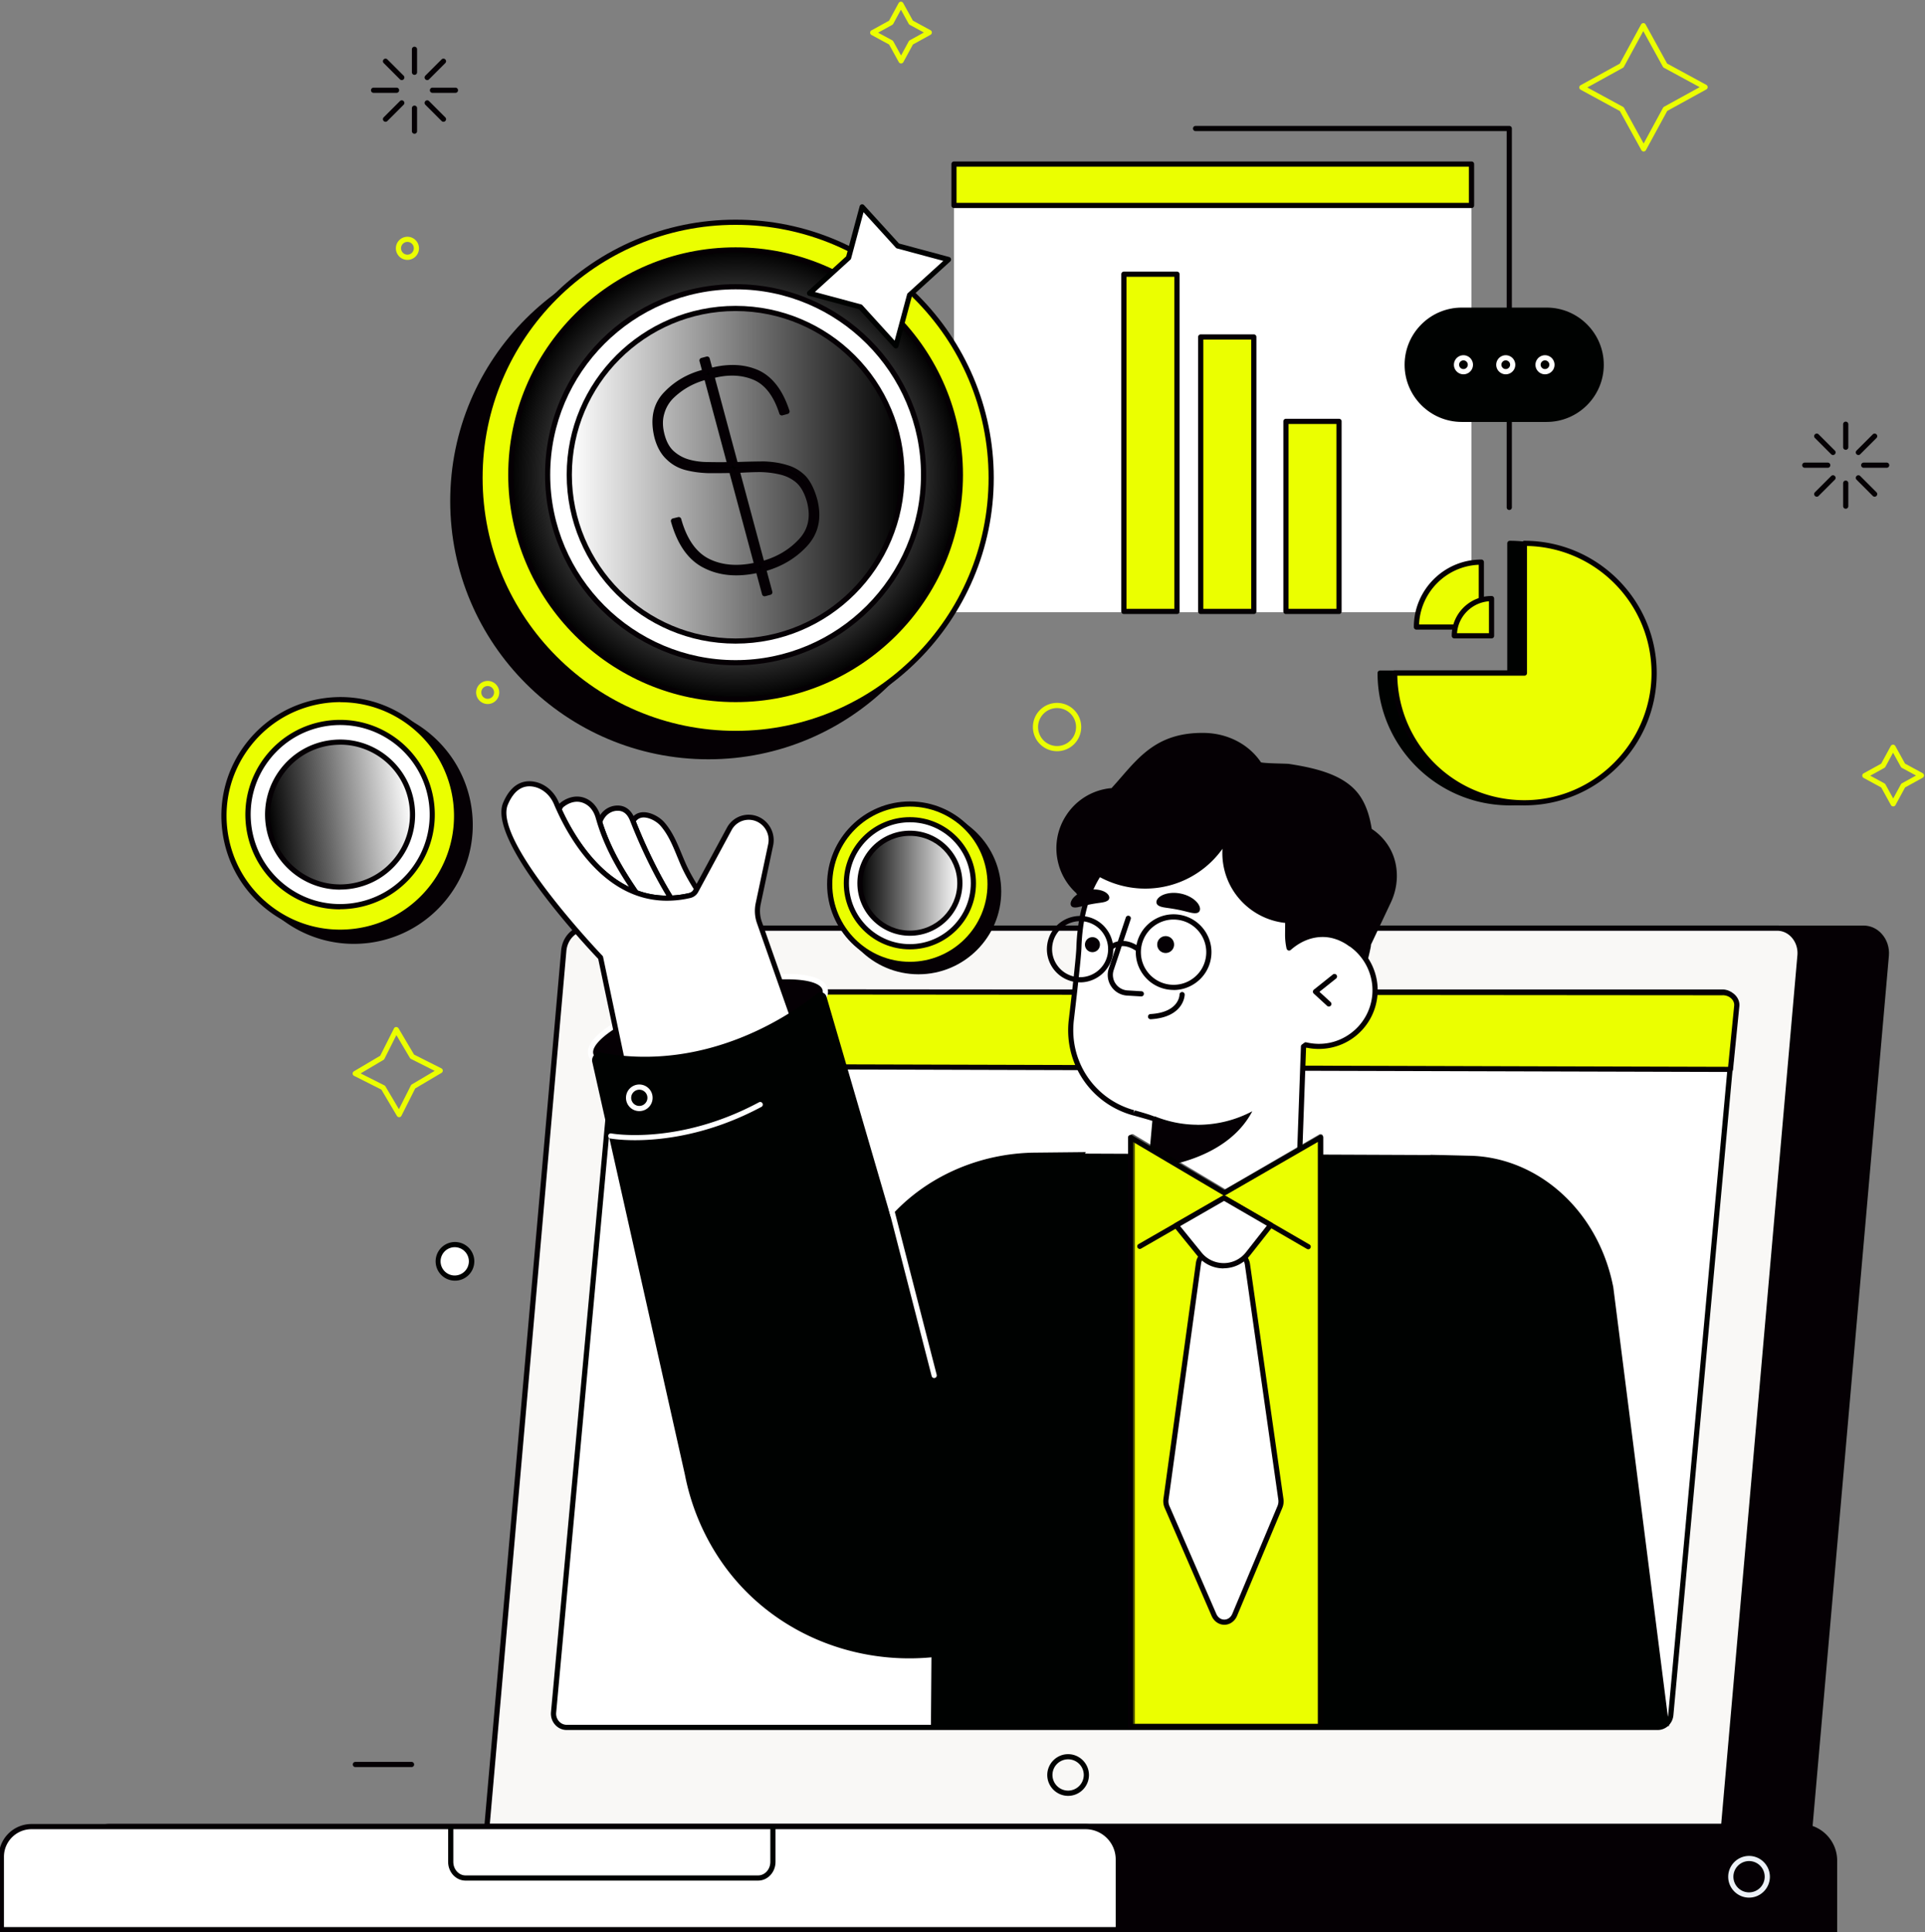 <svg xmlns="http://www.w3.org/2000/svg" width="554" height="556" fill="none"><rect width="100%" height="100%" fill="#808080" stroke="none"/><g clip-path="url(#a)"><path fill="#050004" d="m542.868 274.953-.03.313-23.11 263.599-361.248 6.475 28.601-271.76c.328-3.685 3.163-6.505 6.579-6.505h342.628c3.894 0 6.938 3.656 6.58 7.863v.015Z"/><path fill="#050004" d="M157.645 546.116h.85l361.919-6.505.06-.671 23.14-263.913c.194-2.342-.567-4.655-2.104-6.326-1.387-1.521-3.237-2.342-5.222-2.342H193.66c-3.819 0-6.967 3.088-7.325 7.176l-28.69 272.581Zm361.396-7.982-359.725 6.445 28.526-270.909c.298-3.327 2.805-5.834 5.833-5.834h342.613c1.552 0 3.014.657 4.118 1.865 1.253 1.373 1.88 3.253 1.716 5.177l-.03.313-23.066 262.943h.015Z"/><path fill="#F9F8F6" d="m518.027 274.953-.03.313-21.947 250.35H140.144l22.111-252.036c.328-3.685 3.163-6.505 6.58-6.505h342.612c3.894 0 6.938 3.656 6.58 7.863v.015Z"/><path fill="#050004" d="M140.144 526.377h355.892a.748.748 0 0 0 .746-.686l21.991-250.664v-.015c.194-2.342-.567-4.655-2.104-6.326-1.387-1.521-3.237-2.342-5.222-2.342H168.82c-3.82 0-6.968 3.088-7.326 7.176l-22.111 252.037a.72.72 0 0 0 .194.567c.15.149.344.238.552.238l.015.015Zm355.22-1.492H140.965l22.036-251.215c.298-3.313 2.805-5.819 5.834-5.819h342.612c1.552 0 3.014.656 4.118 1.865 1.254 1.372 1.88 3.252 1.716 5.177l-.03.313L495.349 524.9l.015-.015Z"/><path fill="#fff" d="M477.058 497.12H163.105c-2.253 0-3.998-2.014-3.789-4.342l18.679-203.696c.179-2.029 1.835-3.581 3.79-3.581h313.952c2.253 0 3.998 2.014 3.789 4.342l-18.679 203.696c-.179 2.029-1.835 3.581-3.789 3.581Z"/><path fill="#000201" d="M163.105 497.866h313.953c2.357 0 4.311-1.835 4.535-4.267l18.68-203.697a4.843 4.843 0 0 0-1.224-3.67 4.424 4.424 0 0 0-3.312-1.477H181.785c-2.358 0-4.312 1.835-4.536 4.267L158.57 492.719c-.12 1.343.313 2.685 1.223 3.67a4.424 4.424 0 0 0 3.312 1.477Zm332.632-211.619a3.01 3.01 0 0 1 2.208.985 3.31 3.31 0 0 1 .836 2.536l-18.68 203.697c-.149 1.656-1.462 2.909-3.043 2.909H163.105c-.85 0-1.626-.358-2.208-.985a3.305 3.305 0 0 1-.835-2.536l18.679-203.697c.149-1.656 1.462-2.909 3.044-2.909h313.952Z"/><path fill="#EBFF00" d="m176.339 306.866 321.665.895 1.821-18.232c.208-2.089-1.686-3.879-4.088-3.864l-311.73-.254c-5.505-.224-6.191 2.074-6.251 5.147l-1.417 16.308Z"/><path fill="#050004" d="M498.004 308.507a.745.745 0 0 0 .746-.672l1.821-18.231c.119-1.119-.269-2.223-1.06-3.104-.925-1.014-2.282-1.581-3.73-1.581h-.044l-311.73-.254c-2.626-.104-4.401.343-5.535 1.388-1.223 1.149-1.432 2.835-1.462 4.491l-1.417 16.247a.715.715 0 0 0 .194.567.755.755 0 0 0 .552.239l321.665.895v.015Zm-2.238-22.096c1.045 0 2 .403 2.641 1.104.507.552.746 1.253.672 1.939l-1.746 17.561-320.174-.88 1.343-15.487c.03-1.581.224-2.745 1-3.491.805-.761 2.267-1.074 4.475-.985l311.76.254h.029v-.015Z"/><path fill="#000201" d="M307.393 516.814c3.312 0 5.998-2.701 5.998-5.998s-2.701-5.997-5.998-5.997-5.998 2.7-5.998 5.997c0 3.297 2.701 5.998 5.998 5.998Zm0-10.518a4.511 4.511 0 0 1 4.506 4.505 4.52 4.52 0 0 1-4.506 4.506 4.52 4.52 0 0 1-4.506-4.506 4.52 4.52 0 0 1 4.506-4.505Z"/><path fill="#EBFF00" d="M518.146 525.631H31.604c-4.983 0-9.041 4.043-9.041 9.041v20.619h505.415v-19.828a9.83 9.83 0 0 0-9.832-9.832Z"/><path fill="#050004" d="M518.146 525.631H31.604c-4.983 0-9.041 4.043-9.041 9.041v20.619h505.415v-19.828a9.83 9.83 0 0 0-9.832-9.832Z"/><path fill="#050004" d="M21.817 556.037h506.907v-20.574c0-5.833-4.744-10.578-10.578-10.578H31.604c-5.4 0-9.787 4.387-9.787 9.788v21.364Zm505.415-1.492H23.309v-19.872a8.297 8.297 0 0 1 8.295-8.296h486.542c5.013 0 9.086 4.073 9.086 9.086v19.082Z"/><path fill="#fff" d="M312.391 525.661H9.076c-4.789 0-8.683 3.894-8.683 8.683v20.977h321.442v-20.216c0-5.207-4.237-9.444-9.444-9.444Z"/><path fill="#050004" d="M.393 556.067h321.442a.738.738 0 0 0 .746-.746v-20.216c0-5.625-4.565-10.19-10.19-10.19H9.076a9.43 9.43 0 0 0-9.429 9.429v20.977c0 .418.328.746.746.746Zm320.696-1.492H1.139v-20.231c0-4.371 3.566-7.937 7.937-7.937h303.315c4.804 0 8.698 3.909 8.698 8.698v19.47Z"/><path fill="#000201" d="M133.982 541.207h84.192c2.76 0 5.013-2.417 5.013-5.386v-10.19h-1.492v10.19c0 2.149-1.582 3.894-3.521 3.894h-84.192c-1.939 0-3.521-1.745-3.521-3.894v-10.19h-1.492v10.19c0 2.969 2.253 5.386 5.013 5.386Z"/><path fill="#ECF1F7" d="M503.361 546.101c3.312 0 5.997-2.701 5.997-5.998s-2.7-5.998-5.997-5.998c-3.297 0-5.998 2.701-5.998 5.998s2.701 5.998 5.998 5.998Zm0-10.519a4.512 4.512 0 0 1 4.505 4.506 4.52 4.52 0 0 1-4.505 4.506 4.52 4.52 0 0 1-4.506-4.506 4.522 4.522 0 0 1 4.506-4.506Z"/><path fill="#050004" d="M206.267 303.076c-18.605 5.207-34.822 5.386-36.21.418-1.387-4.968 12.562-13.219 31.182-18.426 18.605-5.207 34.822-5.386 36.21-.418 1.387 4.969-12.562 13.219-31.182 18.426Z"/><path fill="#fff" d="M181.128 307.85h.582c6.907-.074 15.695-1.521 24.751-4.043 9.056-2.536 17.322-5.863 23.275-9.369 4.386-2.596 9.414-6.431 8.429-9.967-1.76-6.325-20.455-4.774-37.135-.104s-33.464 13.025-31.704 19.351c.955 3.401 6.804 4.162 11.802 4.162v-.03Zm24.93-5.49c-8.937 2.492-17.59 3.924-24.378 3.998-6.296.09-10.369-1.074-10.921-3.058-1.09-3.924 11.234-12.07 30.659-17.501 19.44-5.43 34.196-4.849 35.3-.925.552 1.985-2.342 5.088-7.743 8.281-5.834 3.446-13.98 6.728-22.917 9.22v-.015Zm-7.519-44.654c.731-.164 1.343-.672 1.701-1.313l.298-.552c-1.477-2.343-2.864-4.745-3.969-7.281-1.715-3.924-3.043-8.116-5.908-11.399-1.82-2.103-6.49-4.296-8.489-.91 0 0 0 .03-.015.045 3.79 9.623 7.982 17.471 10.921 22.171a29.109 29.109 0 0 0 5.461-.746v-.015Z"/><path fill="#050004" d="M193.079 259.198h.03a28.607 28.607 0 0 0 5.609-.776 3.399 3.399 0 0 0 2.179-1.686l.298-.552a.709.709 0 0 0-.03-.746c-1.775-2.805-2.984-5.028-3.924-7.176-.358-.806-.686-1.627-1.029-2.432-1.313-3.178-2.656-6.46-4.998-9.161-1.358-1.566-4.088-3.118-6.43-2.909-1.403.134-2.522.85-3.253 2.103-.104.194-.149.493-.075.702 4.491 11.443 9.176 19.41 10.981 22.289a.72.72 0 0 0 .627.344h.015Zm6.594-3.327-.089.164a1.927 1.927 0 0 1-1.209.955 28.6 28.6 0 0 1-4.893.716c-1.91-3.089-6.267-10.638-10.489-21.32.478-.672 1.119-1.03 1.94-1.119 1.79-.15 4.043 1.089 5.177 2.402 2.193 2.521 3.491 5.684 4.744 8.743.343.82.687 1.656 1.03 2.461.925 2.134 2.103 4.297 3.789 6.998Z"/><path fill="#fff" d="M193.078 258.452c-2.939-4.7-7.146-12.548-10.921-22.171-.045-.104-.09-.224-.134-.328-1.045-2.671-2.745-3.432-4.416-3.372-2.447.075-4.327 1.805-5.028 3.999 2.566 8.31 6.922 15.098 10.473 20.305a25.125 25.125 0 0 0 10.026 1.567Z"/><path fill="#050004" d="M191.945 259.227c.388 0 .776 0 1.164-.029a.709.709 0 0 0 .626-.403.738.738 0 0 0-.03-.746c-1.79-2.85-6.415-10.712-10.861-22.051l-.134-.329c-1.283-3.282-3.536-3.908-5.133-3.849-2.626.075-4.863 1.85-5.714 4.521a.757.757 0 0 0 0 .447c2.507 8.087 6.565 14.637 10.578 20.5.09.134.209.224.358.283a26.103 26.103 0 0 0 9.161 1.642l-.015.014Zm-14.174-25.9c1.641 0 2.805.955 3.566 2.909l.134.329c4.014 10.205 8.161 17.635 10.295 21.17a24.313 24.313 0 0 1-8.221-1.462c-3.864-5.669-7.758-11.965-10.175-19.679.701-1.939 2.357-3.207 4.267-3.267h.134Z"/><path fill="#fff" d="M183.052 256.885c-3.565-5.207-7.907-11.995-10.473-20.305-.134-.448-.284-.895-.403-1.343-.477-1.731-1.462-3.327-2.969-4.297-4.073-2.611-7.758.97-7.758.97a4.268 4.268 0 0 0-.522 1.119c3.118 6.863 10.264 19.425 22.14 23.871l-.015-.015Z"/><path fill="#050004" d="M183.053 257.631a.736.736 0 0 0 .582-.283.764.764 0 0 0 .03-.881c-3.954-5.773-7.938-12.204-10.384-20.096l-.075-.254c-.104-.358-.224-.716-.328-1.089-.582-2.059-1.746-3.73-3.283-4.729-3.625-2.328-7.265-.314-8.683 1.059a4.984 4.984 0 0 0-.716 1.402.708.708 0 0 0 .03.552c3.238 7.117 10.473 19.739 22.558 24.26.09.029.179.044.254.044l.015.015Zm-16.993-26.9c.85 0 1.79.224 2.745.836 1.238.79 2.178 2.163 2.655 3.879.105.373.224.746.329 1.119l.074.253c2.208 7.132 5.625 13.07 9.146 18.396-10.056-4.908-16.307-15.74-19.291-22.215.104-.269.224-.477.343-.656.03 0 1.716-1.612 3.999-1.612Z"/><path fill="#fff" d="M218.546 265.494a10.147 10.147 0 0 1-.358-5.416l3.581-16.904a6.669 6.669 0 0 0-2.372-6.594c-3.074-2.432-7.594-1.537-9.489 1.894l-9.37 17.367-.298.552c-.358.656-.97 1.149-1.701 1.313a29.11 29.11 0 0 1-5.46.746c-3.656.149-6.998-.433-10.026-1.567-11.876-4.446-19.023-17.008-22.141-23.871-.298-.672-.582-1.298-.806-1.835-1.104-2.641-3.312-4.775-6.102-5.431-2.82-.657-6.206.06-8.534 5.535-4.64 10.936 27.363 44.281 27.363 44.281l8.534 40.552c7.624 12.174 48.876-17.352 48.876-17.352l-11.697-33.27Z"/><path fill="#050004" d="M187.827 319.801c14.129 0 41.626-19.545 42.849-20.425.268-.194.373-.537.268-.85l-11.696-33.271a9.25 9.25 0 0 1-.329-5.013l3.581-16.904a7.4 7.4 0 0 0-2.641-7.34 7.094 7.094 0 0 0-5.789-1.403 7.064 7.064 0 0 0-4.819 3.521l-9.667 17.919a1.93 1.93 0 0 1-1.209.955c-1.76.417-3.506.656-5.326.731-3.357.134-6.639-.373-9.728-1.522-11.577-4.327-18.575-16.561-21.723-23.469a61.106 61.106 0 0 1-.79-1.82c-1.254-2.999-3.73-5.192-6.625-5.863-2.834-.657-6.788-.149-9.384 5.968-4.67 10.98 24.707 42.147 27.362 44.937l8.49 40.343a.492.492 0 0 0 .104.239c1.015 1.626 2.611 2.655 4.73 3.073.731.149 1.521.209 2.357.209l-.015-.015Zm41.521-21.32c-3.924 2.745-31.928 21.947-43.595 19.634-1.671-.328-2.879-1.089-3.685-2.298l-8.504-40.417a.659.659 0 0 0-.194-.358c-.313-.328-31.615-33.106-27.213-43.475 1.76-4.148 4.341-5.864 7.683-5.103 2.432.567 4.521 2.432 5.595 4.983.224.552.507 1.179.821 1.865 3.237 7.117 10.473 19.739 22.558 24.259a25.943 25.943 0 0 0 10.324 1.612 28.607 28.607 0 0 0 5.61-.776 3.394 3.394 0 0 0 2.178-1.686l9.668-17.918a5.601 5.601 0 0 1 3.79-2.775 5.62 5.62 0 0 1 4.58 1.104 5.843 5.843 0 0 1 2.104 5.863l-3.581 16.904a10.725 10.725 0 0 0 .373 5.818l11.518 32.734-.03.03Z"/><path fill="#000201" d="M173.116 302.972c30.794 5.699 55.068-11.444 61.991-17.024a1.73 1.73 0 0 1 2.745.866l18.456 63.259c10.1-11.324 25.333-18.217 41.64-18.366l14.532-.15-.224.433 99.379.403v-.06l2.626.06h.865v.015l7.982.194c18.68.462 35.494 14.472 40.611 35.24.209.835.388 1.686.567 2.536l16.054 126.324-49.593.164-32.51.164-130.322-.417.149-19.664c-23.722 2.223-47.369-8.072-60.857-28.124a66.558 66.558 0 0 1-10.1-24.453l-26.647-118.73c-.358-1.596 1.03-3.029 2.641-2.73l.015.06Z"/><path fill="#fff" d="M268.855 396.577s.119 0 .179-.03a.742.742 0 0 0 .537-.91l-12.368-48.101a.743.743 0 0 0-.91-.537.742.742 0 0 0-.537.91l12.368 48.101c.09.343.388.567.716.567h.015Zm-86.146-68.451c7.818 0 21.276-1.477 36.434-9.593a.752.752 0 0 0 .298-1.015.738.738 0 0 0-1.014-.298c-23.26 12.458-42.357 8.996-42.551 8.951a.745.745 0 0 0-.268 1.463c.074 0 2.685.492 7.101.492Zm1.269-8.37h.045a3.784 3.784 0 0 0 2.7-1.149 3.786 3.786 0 0 0 1.089-2.715 3.786 3.786 0 0 0-1.149-2.701 3.836 3.836 0 0 0-5.416.06 3.786 3.786 0 0 0-1.089 2.715c0 1.015.418 1.985 1.149 2.701a3.809 3.809 0 0 0 2.671 1.089Zm0-6.162c.597 0 1.178.224 1.641.672.925.895.94 2.387.03 3.297a2.319 2.319 0 0 1-3.297.03 2.319 2.319 0 0 1-.03-3.297 2.348 2.348 0 0 1 1.671-.702h-.015Z"/><path fill="#050004" d="M398.954 243.801c2.969 4.654 3.014 10.607.656 15.605l-6.176 13.085.298.06s-6.445 33.807-22.484 24.93a20.766 20.766 0 0 1-6.684-5.863c-4.237 1.73-8.877 2.715-13.741 2.7-19.708-.015-35.702-15.755-36.209-35.329-2.015-.343-3.551-1.119-4.282-2.507a16.49 16.49 0 0 1-5.163-8.922c-1.909-8.996 3.85-17.858 12.846-19.753a15.056 15.056 0 0 1 2.268-.299c7.221-7.877 11.936-16.023 26.229-15.859 6.221.074 12.263 2.879 15.814 8.146.03.06.045.134.105.179.626.492 7.609.463 8.564.612 6.922 1.074 15.829 2.834 19.947 9.086 1.82 2.76 2.686 6.027 3.193 9.31a15.418 15.418 0 0 1 4.849 4.819h-.03Z"/><path fill="#050004" d="M376.44 299.719a9.142 9.142 0 0 0 3.984-.91c9.817-4.61 13.86-25.229 14.024-26.109l.134-.716h-.089l5.774-12.249c2.551-5.401 2.283-11.652-.701-16.322-1.239-1.955-2.895-3.641-4.79-4.864-.417-2.566-1.208-6.192-3.252-9.28-4.028-6.102-12.219-8.131-20.455-9.414-.358-.06-1.193-.075-2.626-.12-1.671-.044-4.699-.134-5.535-.343-3.521-5.237-9.653-8.4-16.426-8.474-12.652-.164-18.083 6.147-23.872 12.816a159.98 159.98 0 0 1-2.715 3.073c-.776.06-1.447.164-2.074.299a17.275 17.275 0 0 0-10.98 7.549 17.252 17.252 0 0 0-2.432 13.099 17.297 17.297 0 0 0 5.296 9.236c.746 1.312 2.134 2.193 4.148 2.655.835 19.918 16.948 35.449 36.941 35.464h.029c4.611 0 9.131-.85 13.458-2.551a21.418 21.418 0 0 0 6.564 5.61c1.895 1.059 3.76 1.581 5.565 1.581l.03-.03Zm16.397-26.587c-.806 3.701-4.879 20.5-13.04 24.319-2.581 1.209-5.252 1-8.191-.626-2.551-1.418-4.729-3.312-6.445-5.655l-.343-.477-.537.224a35.278 35.278 0 0 1-13.428 2.655h-.03c-19.38-.015-34.956-15.218-35.463-34.598v-.612l-.627-.104c-1.925-.329-3.178-1.045-3.745-2.119l-.164-.209c-2.521-2.253-4.222-5.207-4.938-8.519a15.84 15.84 0 0 1 2.223-11.98 15.77 15.77 0 0 1 10.041-6.893 16.019 16.019 0 0 1 2.163-.284h.298l.194-.238a143.688 143.688 0 0 0 2.939-3.327c5.789-6.669 10.757-12.428 22.723-12.294 6.281.075 11.965 2.999 15.203 7.818 0 0 .06.194.254.343.492.388 1.76.522 6.475.656 1.059.03 2.163.06 2.446.105 7.908 1.223 15.726 3.133 19.441 8.758 1.492 2.267 2.476 5.132 3.073 9.026l.06.343.298.179a14.845 14.845 0 0 1 4.61 4.58c2.701 4.253 2.939 9.952.597 14.89l-6.579 13.95.492.104v-.015Z"/><path fill="#fff" d="M316.299 251.469c6.222-9.488 7.162-9.936.642.329 6.594 3.536 14.636 4.311 22.17 1.417 6.311-2.417 11.13-6.968 14.055-12.518-.97 3.775-.836 7.863.671 11.772 2.79 7.296 9.489 11.921 16.799 12.443l-.044 4.073c0 1.343.149 2.626.417 3.819 3.119-2.745 6.908-4.207 10.847-3.849.552.045 1.089.149 1.626.269.194.044.403.104.597.164.298.089.597.179.88.283.284.105.567.209.836.328 1.014.448 1.984.985 2.879 1.671v-.059c4.685 3.207 7.564 8.743 7.012 14.8-.895 9.653-10.085 16.546-19.872 14.278-.269.209-.388.298-.672.507l-2.059 57.306-43.55-3.715c.925-10.876 2.894-32.703 2.894-32.733-.014-.09-2.67-.851-5.952-1.761-.075-.015-.15-.044-.224-.059-11.742-3.253-19.336-14.622-17.904-26.721 1.075-9.116 2.104-18.351 2.179-20.694.223-7.4 1.7-15.083 5.803-21.35h-.03Z"/><path fill="#050004" d="M373.083 359.248a.683.683 0 0 0 .492-.194.792.792 0 0 0 .254-.537l2.044-56.948.105-.074c4.714.999 9.623-.03 13.487-2.82a16.943 16.943 0 0 0 6.952-12.189c.552-6.058-2.238-11.996-7.31-15.472a.682.682 0 0 0-.239-.104 15.866 15.866 0 0 0-2.79-1.582c-.298-.119-.582-.239-.88-.343-.313-.104-.612-.209-.94-.298a6.923 6.923 0 0 0-.612-.164 16.377 16.377 0 0 0-1.745-.299c-3.596-.328-7.251.806-10.414 3.223a14.729 14.729 0 0 1-.164-2.432l.044-4.073a.748.748 0 0 0-.686-.746c-7.236-.522-13.577-5.222-16.158-11.966a18.552 18.552 0 0 1-.641-11.309.751.751 0 0 0-.448-.88.738.738 0 0 0-.925.343c-2.954 5.61-7.803 9.922-13.651 12.16-6.774 2.596-14.323 2.223-20.843-1.015 4.655-7.355 4.536-7.445 3.805-7.907-.732-.463-.866-.582-6.132 7.46-3.656 5.579-5.655 12.89-5.923 21.737-.06 1.925-.806 9.057-2.179 20.634-1.477 12.577 6.281 24.155 18.456 27.527l.238.059c3.313.91 4.745 1.328 5.357 1.537-.314 3.476-2 22.32-2.835 32.182a.74.74 0 0 0 .686.805l43.55 3.715h.06l-.015-.03Zm2.73-59.305a.705.705 0 0 0-.447.149l-.672.493a.72.72 0 0 0-.298.567l-2.029 56.53-42.028-3.581c.895-10.458 2.611-29.6 2.804-31.779v-.208s.015-.15 0-.224c-.079-.378-2.242-1.154-6.49-2.328l-.432.657.194-.716c-11.458-3.163-18.769-14.069-17.367-25.916 1.388-11.771 2.119-18.768 2.179-20.753.253-8.265 2.044-15.113 5.326-20.395 0 0 .015 0 .03.015 7.057 3.775 15.352 4.312 22.782 1.462a27.325 27.325 0 0 0 12.458-9.653 20.113 20.113 0 0 0 1.298 8.475c2.7 7.072 9.22 12.055 16.74 12.86l-.03 3.387c0 1.328.134 2.671.432 3.984a.8.8 0 0 0 .493.552.702.702 0 0 0 .716-.15c3.118-2.73 6.669-3.998 10.294-3.67.448.045.94.12 1.537.254.179.045.358.089.552.149.298.075.567.179.836.269.268.089.537.194.79.313.985.433 1.91.955 2.731 1.581.089.06.179.105.268.135 4.476 3.192 6.938 8.519 6.445 13.949a15.41 15.41 0 0 1-6.34 11.115c-3.671 2.656-8.161 3.551-12.622 2.507-.06 0-.12-.015-.165-.015l.015-.015Z"/><path fill="#050004" d="M344.573 323.695a33.416 33.416 0 0 0 15.829-3.894c-7.952 15.128-29.391 16.337-29.391 16.337l1.268-14.905c3.819 1.537 7.937 2.432 12.279 2.447l.015.015Zm-11.518-51.562a2.422 2.422 0 0 0 2.715 2.103 2.422 2.422 0 0 0 2.104-2.715 2.423 2.423 0 0 0-2.715-2.104 2.423 2.423 0 0 0-2.104 2.716Zm-20.798 0a2.155 2.155 0 0 0 2.416 1.865 2.163 2.163 0 0 0 1.865-2.417 2.155 2.155 0 0 0-2.417-1.865 2.155 2.155 0 0 0-1.864 2.417Zm21.096-11.563c.701.478 1.715.582 2.7.731.985.134 1.969.299 2.82.463.85.164 1.835.388 2.79.641.955.224 1.939.522 2.775.343.79-.164 1.268-.999.611-2.252-.611-1.224-2.506-2.805-5.341-3.357-2.82-.552-5.147.194-6.147 1.104-1.044.925-.895 1.88-.208 2.342v-.015Zm-14.592-1.387c-.626.432-1.522.522-2.387.656a44.08 44.08 0 0 0-2.506.403c-.761.149-1.627.343-2.477.567-.851.194-1.731.462-2.462.298-.701-.149-1.119-.88-.537-1.999.537-1.089 2.238-2.477 4.744-2.984 2.507-.477 4.566.179 5.446.985.925.82.791 1.671.194 2.074h-.015Zm9.698 27.571a.75.75 0 0 0 .746-.701.74.74 0 0 0-.701-.791l-4.014-.239a4.453 4.453 0 0 1-3.431-1.954 4.412 4.412 0 0 1-.537-3.924l4.893-14.636a.729.729 0 0 0-.477-.94.724.724 0 0 0-.94.477l-4.893 14.637a5.897 5.897 0 0 0 .716 5.221 5.878 5.878 0 0 0 4.58 2.611l4.013.239h.045Zm2.656 6.565h.045c9.683-.567 9.787-7.012 9.787-7.087a.738.738 0 0 0-.746-.746.748.748 0 0 0-.746.746c0 .224-.164 5.117-8.37 5.595a.74.74 0 0 0-.701.79.75.75 0 0 0 .746.702h-.015Z"/><path fill="#050004" d="M310.839 282.711c4.61 0 8.668-3.357 9.429-8.042a9.464 9.464 0 0 0-1.701-7.116 9.44 9.44 0 0 0-6.221-3.835c-5.192-.835-10.116 2.716-10.936 7.923-.836 5.207 2.715 10.115 7.922 10.936.507.074 1.015.119 1.522.119l-.015.015Zm0-17.62c.418 0 .85.03 1.283.104 4.386.702 7.385 4.849 6.684 9.236-.701 4.386-4.849 7.385-9.235 6.684-4.387-.702-7.385-4.849-6.684-9.236.641-3.953 4.073-6.788 7.952-6.788Zm26.945 19.813c2.268 0 4.476-.716 6.356-2.074a10.805 10.805 0 0 0 4.371-7.102c.955-5.923-3.103-11.517-9.026-12.472-5.938-.955-11.518 3.103-12.473 9.026a10.818 10.818 0 0 0 1.925 8.101 10.804 10.804 0 0 0 7.101 4.372c.582.089 1.164.134 1.746.134v.015Zm-.03-20.276c.492 0 .985.045 1.492.12 5.117.82 8.609 5.654 7.788 10.757-.403 2.476-1.731 4.655-3.775 6.117-2.029 1.477-4.52 2.059-6.997 1.671a9.395 9.395 0 0 1-6.132-3.76c-1.477-2.029-2.059-4.521-1.671-6.997.746-4.611 4.745-7.908 9.265-7.908h.03Z"/><path fill="#050004" d="M327.4 273.789c.238 0 .477-.12.611-.329a.726.726 0 0 0-.193-1.029c-5.148-3.521-8.609-.343-8.654-.298a.753.753 0 0 0-.03 1.059.754.754 0 0 0 1.06.03c.119-.105 2.685-2.358 6.788.447a.73.73 0 0 0 .418.135v-.015Zm55.023 15.874a.746.746 0 0 0 .552-.238c.283-.299.254-.776-.045-1.06l-3.207-2.939 4.789-3.819a.74.74 0 0 0 .119-1.045.739.739 0 0 0-1.044-.119l-5.461 4.356a.804.804 0 0 0-.283.552c0 .224.074.433.238.582l3.85 3.536a.743.743 0 0 0 .507.194h-.015Z"/><path fill="#EBFF00" d="M325.371 496.851h54.68V327.335l-27.691 15.949-26.989-15.949v169.516Z"/><path fill="#050004" d="M325.371 497.597h54.68a.738.738 0 0 0 .746-.746V327.35a.753.753 0 0 0-.373-.642.742.742 0 0 0-.746 0l-27.318 15.726-26.601-15.726a.742.742 0 0 0-.746 0 .722.722 0 0 0-.373.642v169.501c0 .418.328.746.746.746h-.015Zm53.934-1.492h-53.188V328.648l25.855 15.278a.742.742 0 0 0 .746 0l26.572-15.308V496.09l.015.015Z"/><path fill="#000201" d="M325.878 497.597h54.173a.738.738 0 0 0 .746-.746v-169.74a.751.751 0 0 0-.373-.641.742.742 0 0 0-.746 0l-27.064 15.755-26.363-15.74a.738.738 0 0 0-.746 0 .72.72 0 0 0-.373.641v169.74c0 .418.328.746.746.746v-.015Zm53.427-1.492h-52.681V328.424l25.602 15.293a.77.77 0 0 0 .761 0l26.318-15.323v167.711Z" opacity=".63"/><path fill="#050004" d="M376.485 359.532a.742.742 0 0 0 .642-.373.737.737 0 0 0-.269-1.015l-24.229-14.039a.742.742 0 0 0-.746 0l-24.23 13.935a.735.735 0 0 0-.268 1.014.736.736 0 0 0 1.014.269l23.857-13.726 23.856 13.815c.12.075.239.105.373.105v.015Z"/><path fill="#fff" d="m358.999 363.858 9.623 67.616c.105.746 0 1.507-.268 2.178l-13.01 31.033c-1.194 2.835-4.76 2.864-5.983.045l-13.502-31.078a4.138 4.138 0 0 1-.299-2.208l9.34-67.884c.254-1.865 1.716-3.238 3.402-3.163l7.549.298c1.582.06 2.909 1.388 3.163 3.148l-.015.015Z"/><path fill="#050004" d="M352.36 467.579c1.597 0 2.999-1 3.67-2.596l13.01-31.033a4.912 4.912 0 0 0 .329-2.581l-9.624-67.615c-.298-2.119-1.924-3.7-3.864-3.79l-7.549-.313c-2.059-.045-3.864 1.552-4.163 3.804l-9.339 67.884c-.12.896 0 1.791.358 2.611l13.502 31.078c.686 1.566 2.089 2.551 3.67 2.551Zm5.908-103.616 9.624 67.615a3.47 3.47 0 0 1-.224 1.79l-13.01 31.033c-.433 1.045-1.298 1.671-2.298 1.686h-.015c-.984 0-1.85-.612-2.297-1.641l-13.502-31.078c-.239-.566-.329-1.193-.239-1.805l9.339-67.884c.209-1.492 1.328-2.551 2.626-2.521l7.55.313c1.223.045 2.252 1.104 2.446 2.507v-.015Z"/><path fill="#fff" d="m365.698 352.535-6.564 8.325c-3.536 4.476-10.295 4.535-13.905.104l-6.744-8.31 13.771-7.922 13.442 7.788v.015Z"/><path fill="#050004" d="M352.137 364.992h.074c2.939-.03 5.685-1.357 7.505-3.67l6.564-8.325a.719.719 0 0 0 .15-.597.787.787 0 0 0-.358-.507l-13.443-7.788a.742.742 0 0 0-.746 0l-13.771 7.922a.698.698 0 0 0-.358.507.764.764 0 0 0 .149.612l6.744 8.31a9.588 9.588 0 0 0 7.49 3.566v-.03Zm12.443-12.249-6.028 7.654a8.091 8.091 0 0 1-6.341 3.103c-2.476 0-4.819-1.074-6.385-3.014l-6.192-7.623 12.637-7.266 12.324 7.146h-.015Z"/><path fill="#EBFF00" d="M259.321 18.261a.76.76 0 0 0 .657-.387l2.76-5.073 5.058-2.79a.76.76 0 0 0 .388-.657.76.76 0 0 0-.388-.656l-5.073-2.76-2.79-5.058a.759.759 0 0 0-.656-.388.76.76 0 0 0-.657.388l-2.76 5.073-5.058 2.79a.76.76 0 0 0-.388.656c0 .269.15.522.388.657l5.073 2.76 2.79 5.057a.759.759 0 0 0 .656.388Zm6.565-8.907-4.058 2.238a.96.96 0 0 0-.299.299l-2.208 4.073-2.238-4.058a.946.946 0 0 0-.298-.299L252.712 9.4l4.058-2.238a.96.96 0 0 0 .299-.298l2.208-4.073 2.238 4.058c.074.12.179.224.298.298l4.073 2.208ZM114.869 321.501h.03a.72.72 0 0 0 .642-.417l3.953-7.848 7.565-4.476a.753.753 0 0 0 .373-.671.72.72 0 0 0-.418-.642l-7.848-3.954-4.476-7.564c-.134-.238-.417-.358-.671-.373a.72.72 0 0 0-.642.418l-3.953 7.848-7.564 4.476a.75.75 0 0 0-.373.671c0 .268.164.522.417.642l7.848 3.953 4.476 7.564a.751.751 0 0 0 .641.373Zm10.235-13.323-6.579 3.894a.72.72 0 0 0-.284.314l-3.431 6.818-3.894-6.58a.719.719 0 0 0-.314-.283l-6.818-3.432 6.58-3.894a.722.722 0 0 0 .283-.313l3.432-6.818 3.894 6.579c.074.12.179.224.313.284l6.818 3.431Zm419.748-76.104a.758.758 0 0 0 .656-.388l2.76-5.073 5.058-2.79a.758.758 0 0 0 .388-.656.76.76 0 0 0-.388-.657l-5.073-2.76-2.79-5.058a.76.76 0 0 0-.656-.388.762.762 0 0 0-.657.388l-2.76 5.073-5.057 2.79a.758.758 0 0 0-.388.656c0 .269.149.523.388.657l5.072 2.76 2.79 5.058a.759.759 0 0 0 .657.388Zm6.564-8.892-4.058 2.238a.942.942 0 0 0-.298.298l-2.208 4.073-2.238-4.058a.959.959 0 0 0-.299-.299l-4.073-2.208 4.058-2.238a.945.945 0 0 0 .299-.298l2.208-4.073 2.238 4.058c.074.12.179.224.298.299l4.073 2.208ZM473.029 43.595a.76.76 0 0 0 .656-.388l6.132-11.28 11.25-6.19a.76.76 0 0 0 .388-.657.76.76 0 0 0-.388-.657l-11.28-6.132-6.191-11.25c-.134-.238-.373-.432-.657-.387a.759.759 0 0 0-.656.388l-6.132 11.28-11.249 6.19a.758.758 0 0 0-.388.657.76.76 0 0 0 .388.657l11.279 6.132 6.191 11.249a.76.76 0 0 0 .657.388Zm16.128-18.515-10.25 5.64a.946.946 0 0 0-.298.298l-5.58 10.28-5.64-10.25a.947.947 0 0 0-.298-.299l-10.28-5.58 10.235-5.64a.949.949 0 0 0 .299-.298l5.579-10.28 5.64 10.25c.075.12.179.224.298.299l10.28 5.58h.015Z"/><path fill="#050004" d="M102.278 508.533h16.158a.74.74 0 0 0 .746-.746.74.74 0 0 0-.746-.746h-16.158a.738.738 0 0 0-.746.746c0 .418.328.746.746.746Zm17.008-486.989a.739.739 0 0 0 .746-.746v-6.61a.739.739 0 0 0-.746-.745.74.74 0 0 0-.746.745v6.61a.74.74 0 0 0 .746.746Zm0 16.948a.739.739 0 0 0 .746-.746v-6.609a.739.739 0 0 0-.746-.746.74.74 0 0 0-.746.746v6.61a.74.74 0 0 0 .746.745Zm-11.772-11.771h6.609a.739.739 0 0 0 .746-.746.739.739 0 0 0-.746-.746h-6.609a.739.739 0 0 0-.746.746c0 .418.328.746.746.746Zm16.949-.001h6.609a.739.739 0 0 0 .746-.745.739.739 0 0 0-.746-.746h-6.609a.739.739 0 0 0-.746.746c0 .418.328.746.746.746Zm3.163 8.326a.699.699 0 0 0 .522-.224.738.738 0 0 0 0-1.059l-4.67-4.67a.738.738 0 0 0-1.059 0 .74.74 0 0 0 0 1.06l4.67 4.67a.753.753 0 0 0 .522.223h.015ZM115.631 23.05a.699.699 0 0 0 .522-.223.738.738 0 0 0 0-1.06l-4.67-4.67a.738.738 0 0 0-1.059 0 .74.74 0 0 0 0 1.06l4.67 4.67c.149.15.343.224.522.224h.015Zm7.325 0a.699.699 0 0 0 .522-.223l4.67-4.67a.738.738 0 0 0 0-1.06.738.738 0 0 0-1.059 0l-4.67 4.67a.74.74 0 0 0 0 1.06c.149.15.343.224.522.224h.015Zm-11.995 11.996a.699.699 0 0 0 .522-.224l4.67-4.67a.738.738 0 0 0 0-1.059.738.738 0 0 0-1.059 0l-4.67 4.67a.74.74 0 0 0 0 1.06.753.753 0 0 0 .522.223h.015Zm420.225 94.396a.74.74 0 0 0 .746-.746v-6.609a.74.74 0 0 0-.746-.746.738.738 0 0 0-.746.746v6.609c0 .418.328.746.746.746Zm0 16.964a.74.74 0 0 0 .746-.746v-6.609a.74.74 0 0 0-.746-.746.738.738 0 0 0-.746.746v6.609c0 .418.328.746.746.746Zm5.176-11.787h6.61a.738.738 0 0 0 .746-.746.738.738 0 0 0-.746-.746h-6.61a.74.74 0 0 0-.746.746.74.74 0 0 0 .746.746Zm-16.963 0h6.609a.738.738 0 0 0 .746-.746.738.738 0 0 0-.746-.746h-6.609a.738.738 0 0 0-.746.746c0 .418.328.746.746.746Zm3.461 8.326a.7.7 0 0 0 .522-.224l4.67-4.67a.739.739 0 0 0 0-1.059.737.737 0 0 0-1.059 0l-4.67 4.67a.739.739 0 0 0 0 1.059.75.75 0 0 0 .522.224h.015Zm11.981-11.996a.698.698 0 0 0 .522-.224l4.67-4.669a.74.74 0 0 0 0-1.06.74.74 0 0 0-1.06 0l-4.67 4.67a.739.739 0 0 0 0 1.059.75.75 0 0 0 .523.224h.015Zm-7.311 0a.696.696 0 0 0 .522-.224.739.739 0 0 0 0-1.059l-4.67-4.67a.739.739 0 0 0-1.059 0 .74.74 0 0 0 0 1.06l4.67 4.669c.149.15.343.224.522.224h.015Zm11.98 11.996a.704.704 0 0 0 .523-.224.739.739 0 0 0 0-1.059l-4.67-4.67a.738.738 0 0 0-1.06 0 .739.739 0 0 0 0 1.059l4.67 4.67a.75.75 0 0 0 .522.224h.015Zm-105.152 3.819a.74.74 0 0 0 .746-.746V36.985a.74.74 0 0 0-.746-.746h-90.279a.74.74 0 0 0-.746.746.74.74 0 0 0 .746.746h89.533v108.287a.74.74 0 0 0 .746.746Z"/><path fill="#fff" d="M274.539 47.22h148.942v128.965H274.539V47.22Z"/><path fill="#EBFF00" d="M274.539 47.22h148.942v11.906H274.539V47.22Z"/><path fill="#050004" d="M274.554 59.872h148.942a.74.74 0 0 0 .746-.746V47.22a.74.74 0 0 0-.746-.746H274.554a.739.739 0 0 0-.746.746v11.906c0 .418.328.746.746.746Zm148.181-1.492h-147.45V47.966h147.45V58.38Z"/><path fill="#000201" d="M445.114 120.684h-24.408c-8.683 0-15.71-7.042-15.71-15.71 0-8.683 7.042-15.71 15.71-15.71h24.408c8.684 0 15.711 7.042 15.711 15.71 0 8.683-7.042 15.71-15.711 15.71Z"/><path fill="#000201" d="M420.691 121.43h24.408c9.071 0 16.457-7.385 16.457-16.456s-7.386-16.456-16.457-16.456h-24.408c-9.071 0-16.456 7.385-16.456 16.456s7.385 16.456 16.456 16.456Zm24.423-31.435c8.251 0 14.965 6.714 14.965 14.964 0 8.251-6.714 14.964-14.965 14.964h-24.408c-8.251 0-14.964-6.713-14.964-14.964 0-8.25 6.713-14.964 14.964-14.964h24.408Z"/><path fill="#fff" d="M421.169 107.719a2.747 2.747 0 0 0 2.745-2.745 2.757 2.757 0 0 0-2.745-2.745 2.757 2.757 0 0 0-2.745 2.745 2.757 2.757 0 0 0 2.745 2.745Zm0-4.013a1.26 1.26 0 0 1 1.253 1.253 1.26 1.26 0 0 1-1.253 1.253 1.26 1.26 0 0 1-1.253-1.253 1.26 1.26 0 0 1 1.253-1.253Zm23.468 4.013a2.747 2.747 0 0 0 2.745-2.745 2.757 2.757 0 0 0-2.745-2.745 2.757 2.757 0 0 0-2.745 2.745 2.757 2.757 0 0 0 2.745 2.745Zm0-4.013a1.26 1.26 0 0 1 1.253 1.253 1.26 1.26 0 0 1-1.253 1.253 1.26 1.26 0 0 1-1.253-1.253 1.26 1.26 0 0 1 1.253-1.253Zm-11.294 4.013a2.748 2.748 0 0 0 2.745-2.745 2.757 2.757 0 0 0-2.745-2.745 2.757 2.757 0 0 0-2.746 2.745 2.757 2.757 0 0 0 2.746 2.745Zm0-4.013a1.26 1.26 0 0 1 1.253 1.253 1.26 1.26 0 0 1-1.253 1.253 1.261 1.261 0 0 1-1.254-1.253c0-.686.567-1.253 1.254-1.253Z"/><path fill="#000201" d="M434.521 193.7v-37.328c20.619 0 37.329 16.71 37.329 37.328 0 20.619-16.71 37.329-37.329 37.329-20.618 0-37.328-16.71-37.328-37.329h37.328Z"/><path fill="#000201" d="M434.521 231.775c20.992 0 38.075-17.083 38.075-38.075 0-20.991-17.083-38.074-38.075-38.074a.74.74 0 0 0-.746.746v36.582h-36.582a.74.74 0 0 0-.746.746c0 20.992 17.083 38.075 38.074 38.075Zm.746-74.657c19.829.402 35.837 16.65 35.837 36.582 0 19.933-16.411 36.583-36.583 36.583-20.171 0-36.179-16.009-36.582-35.837h36.582a.738.738 0 0 0 .746-.746v-36.582Z"/><path fill="#EBFF00" d="M438.714 193.7v-37.328c20.619 0 37.328 16.71 37.328 37.328 0 20.619-16.709 37.329-37.328 37.329-20.619 0-37.329-16.71-37.329-37.329h37.329Z"/><path fill="#050004" d="M438.714 231.775c20.992 0 38.075-17.083 38.075-38.075 0-20.991-17.083-38.074-38.075-38.074a.738.738 0 0 0-.746.746v36.582h-36.583a.74.74 0 0 0-.746.746c0 20.992 17.083 38.075 38.075 38.075Zm.746-74.657c19.828.402 35.837 16.65 35.837 36.582 0 19.933-16.412 36.583-36.583 36.583s-36.18-16.009-36.583-35.837h36.583a.738.738 0 0 0 .746-.746v-36.582Z"/><path fill="#EBFF00" d="M407.636 180.452c0-10.325 8.37-18.68 18.679-18.68v18.68h-18.679Z"/><path fill="#050004" d="M407.636 181.198h18.68a.74.74 0 0 0 .746-.746v-18.68a.74.74 0 0 0-.746-.746c-10.713 0-19.426 8.713-19.426 19.426a.74.74 0 0 0 .746.746Zm17.934-1.492h-17.173c.388-9.295 7.878-16.8 17.173-17.173v17.173Z"/><path fill="#EBFF00" d="M418.543 182.973c0-5.908 4.789-10.712 10.712-10.712v10.712h-10.712Z"/><path fill="#050004" d="M418.542 183.719h10.713a.738.738 0 0 0 .745-.746v-10.712a.738.738 0 0 0-.745-.746c-6.311 0-11.459 5.132-11.459 11.458a.74.74 0 0 0 .746.746Zm9.967-1.492h-9.191c.358-4.893 4.282-8.817 9.191-9.19v9.19Z"/><path fill="#EBFF00" d="M370.084 121.266h15.277v54.695h-15.277v-54.695Z"/><path fill="#050004" d="M370.084 176.707h15.277a.738.738 0 0 0 .746-.746v-54.695a.738.738 0 0 0-.746-.746h-15.277a.738.738 0 0 0-.746.746v54.695c0 .418.328.746.746.746Zm14.531-1.492H370.83v-53.203h13.785v53.203Z"/><path fill="#EBFF00" d="M345.556 96.977h15.278v78.984h-15.278V96.977Z"/><path fill="#050004" d="M345.556 176.707h15.278a.738.738 0 0 0 .746-.746V96.977a.739.739 0 0 0-.746-.746h-15.278a.74.74 0 0 0-.746.746v78.984a.74.74 0 0 0 .746.746Zm14.532-1.492h-13.786V97.723h13.786v77.492Z"/><path fill="#EBFF00" d="M323.445 78.91h15.278v97.051h-15.278V78.909Z"/><path fill="#050004" d="M323.445 176.707h15.278a.738.738 0 0 0 .746-.746V78.909a.739.739 0 0 0-.746-.746h-15.278a.739.739 0 0 0-.746.746v97.052c0 .418.328.746.746.746Zm14.532-1.492h-13.786v-95.56h13.786v95.56Zm-82.578 102.604c-11.757-4.926-17.295-18.449-12.37-30.207 4.926-11.757 18.449-17.295 30.206-12.369 11.757 4.925 17.296 18.449 12.37 30.206-4.925 11.757-18.449 17.295-30.206 12.37Z"/><path fill="#050004" d="M264.32 280.383c13.144 0 23.826-10.682 23.826-23.826s-10.697-23.827-23.826-23.827c-13.129 0-23.827 10.697-23.827 23.827 0 13.129 10.698 23.826 23.827 23.826Zm0-46.161c12.323 0 22.335 10.026 22.335 22.335 0 12.308-10.026 22.334-22.335 22.334-12.309 0-22.335-10.026-22.335-22.334 0-12.309 10.026-22.335 22.335-22.335Z"/><path fill="#EBFF00" d="M261.858 277.533c-12.747 0-23.081-10.333-23.081-23.08 0-12.747 10.334-23.081 23.081-23.081s23.08 10.334 23.08 23.081-10.333 23.08-23.08 23.08Z"/><path fill="#050004" d="M261.858 278.294c13.144 0 23.827-10.697 23.827-23.826 0-13.129-10.698-23.827-23.827-23.827-13.129 0-23.827 10.698-23.827 23.827 0 13.129 10.683 23.826 23.827 23.826Zm0-46.176c12.324 0 22.335 10.026 22.335 22.335 0 12.309-10.026 22.334-22.335 22.334-12.309 0-22.335-10.025-22.335-22.334s10.026-22.335 22.335-22.335Z"/><path fill="#fff" d="M243.654 255.679c-.834-10.059 6.644-18.89 16.703-19.724 10.06-.834 18.89 6.644 19.725 16.703.834 10.06-6.645 18.891-16.704 19.725-10.059.834-18.89-6.645-19.724-16.704Z"/><path fill="#050004" d="M261.857 273.207c10.489 0 19.023-8.534 19.023-19.023 0-10.488-8.534-19.022-19.023-19.022-10.488 0-19.022 8.534-19.022 19.022 0 10.489 8.534 19.023 19.022 19.023Zm0-36.568c9.668 0 17.531 7.863 17.531 17.53 0 9.668-7.863 17.531-17.531 17.531-9.667 0-17.53-7.863-17.53-17.531 0-9.667 7.863-17.53 17.53-17.53Z"/><path fill="url(#b)" d="M247.491 254.17c0 7.937 6.43 14.367 14.367 14.367 7.937 0 14.368-6.43 14.368-14.367 0-7.938-6.431-14.368-14.368-14.368s-14.367 6.43-14.367 14.368Z"/><path fill="#050004" d="M261.858 269.298c8.34 0 15.128-6.788 15.128-15.128s-6.788-15.114-15.128-15.114-15.114 6.788-15.114 15.114c0 8.325 6.789 15.128 15.114 15.128Zm0-28.75c7.519 0 13.636 6.117 13.636 13.622 0 7.504-6.117 13.636-13.636 13.636-7.52 0-13.622-6.117-13.622-13.636 0-7.52 6.117-13.622 13.622-13.622ZM101.83 270.879c-18.49 0-33.48-14.989-33.48-33.479 0-18.491 14.99-33.48 33.48-33.48 18.49 0 33.48 14.989 33.48 33.48 0 18.49-14.99 33.479-33.48 33.479Z"/><path fill="#050004" d="M101.815 271.625c1.387 0 2.79-.089 4.192-.253 18.724-2.298 32.092-19.411 29.795-38.135-2.298-18.724-19.411-32.092-38.135-29.794-18.724 2.297-32.092 19.41-29.794 38.134 2.118 17.322 16.919 30.048 33.942 30.048Zm.045-66.959c16.277 0 30.421 12.174 32.465 28.75 2.193 17.904-10.593 34.27-28.497 36.464-17.918 2.208-34.27-10.578-36.478-28.497-2.193-17.918 10.578-34.27 28.496-36.478a33.124 33.124 0 0 1 4.014-.239Z"/><path fill="#EBFF00" d="M68.226 250.299c-8.544-16.398-2.176-36.617 14.222-45.161 16.398-8.544 36.617-2.176 45.161 14.222 8.543 16.398 2.176 36.617-14.222 45.161-16.398 8.543-36.617 2.176-45.16-14.222Z"/><path fill="#050004" d="M97.862 269.044c1.402 0 2.82-.09 4.237-.254 18.724-2.297 32.092-19.41 29.794-38.134-1.119-9.071-5.699-17.172-12.89-22.797-7.206-5.625-16.158-8.116-25.244-6.997-9.071 1.119-17.172 5.699-22.797 12.89-5.625 7.206-8.116 16.173-6.997 25.244 1.119 9.071 5.699 17.172 12.89 22.797 6.072 4.744 13.413 7.266 21.007 7.266v-.015Zm.134-66.959c7.266 0 14.278 2.402 20.082 6.938 6.893 5.386 11.264 13.129 12.338 21.797 2.194 17.918-10.592 34.27-28.496 36.463-8.683 1.06-17.247-1.312-24.14-6.698-6.893-5.386-11.264-13.13-12.338-21.798-1.06-8.683 1.313-17.247 6.699-24.14 5.386-6.893 13.129-11.264 21.797-12.338a33.89 33.89 0 0 1 4.058-.254v.03Z"/><path fill="#fff" d="M72.042 240.388c-3.304-14.265 5.582-28.507 19.846-31.811 14.265-3.303 28.507 5.582 31.811 19.847 3.303 14.264-5.582 28.506-19.847 31.81-14.264 3.304-28.506-5.582-31.81-19.846Z"/><path fill="#050004" d="M97.817 261.659c1.119 0 2.253-.075 3.372-.209 7.221-.88 13.681-4.535 18.157-10.264 4.476-5.73 6.46-12.876 5.58-20.097-1.835-14.92-15.457-25.557-30.377-23.722-14.92 1.835-25.557 15.456-23.737 30.376.88 7.221 4.536 13.666 10.265 18.157 4.834 3.775 10.683 5.789 16.725 5.789l.015-.03Zm.09-53.009c12.815 0 23.945 9.578 25.557 22.618.835 6.833-1.03 13.577-5.267 18.993-4.237 5.415-10.324 8.862-17.158 9.712-6.833.836-13.576-1.029-18.992-5.266-5.416-4.238-8.862-10.325-9.713-17.158-.835-6.833 1.03-13.577 5.267-18.993 4.237-5.415 10.324-8.862 17.157-9.712a25.222 25.222 0 0 1 3.163-.194h-.015Z"/><path fill="url(#c)" d="M77.47 238.754c-2.395-11.259 4.79-22.328 16.05-24.723 11.259-2.395 22.328 4.79 24.723 16.049 2.395 11.259-4.79 22.328-16.049 24.724-11.26 2.395-22.329-4.791-24.724-16.05Z"/><path fill="#050004" d="M97.863 256.005c.88 0 1.76-.06 2.641-.164 5.729-.702 10.831-3.596 14.382-8.132 3.551-4.55 5.117-10.204 4.416-15.919-1.447-11.816-12.249-20.26-24.065-18.798-11.816 1.447-20.246 12.249-18.799 24.065 1.343 10.921 10.668 18.963 21.41 18.963l.015-.015Zm.03-41.7c9.996 0 18.679 7.474 19.932 17.649.657 5.327-.806 10.593-4.118 14.83-3.312 4.238-8.056 6.923-13.383 7.58-10.995 1.342-21.051-6.505-22.394-17.501-1.343-10.996 6.505-21.052 17.5-22.394a19.552 19.552 0 0 1 2.463-.149v-.015Z"/><path fill="#fff" d="M135.697 362.993a4.817 4.817 0 0 1-4.819 4.819 4.827 4.827 0 0 1-4.819-4.819 4.827 4.827 0 0 1 4.819-4.819 4.826 4.826 0 0 1 4.819 4.819Z"/><path fill="#000201" d="M130.864 368.558a5.566 5.566 0 1 0-.001-11.131 5.566 5.566 0 0 0 .001 11.131Zm0-9.638a4.078 4.078 0 0 1 4.073 4.073 4.088 4.088 0 0 1-4.073 4.073 4.088 4.088 0 0 1-4.073-4.073 4.088 4.088 0 0 1 4.073-4.073Z"/><path fill="#EBFF00" d="M140.353 202.607a3.33 3.33 0 0 0 3.327-3.327 3.33 3.33 0 0 0-3.327-3.327 3.33 3.33 0 0 0-3.327 3.327 3.33 3.33 0 0 0 3.327 3.327Zm0-5.177a1.835 1.835 0 1 1-1.836 1.835c0-1.014.821-1.835 1.836-1.835ZM117.257 74.792a3.33 3.33 0 0 0 3.327-3.328 3.33 3.33 0 0 0-3.327-3.327 3.33 3.33 0 0 0-3.327 3.328 3.33 3.33 0 0 0 3.327 3.327Zm0-5.177a1.834 1.834 0 1 1 0 3.67 1.833 1.833 0 0 1-1.835-1.835c0-1.015.82-1.835 1.835-1.835Zm186.957 146.569a6.96 6.96 0 0 0 6.953-6.952 6.96 6.96 0 0 0-6.953-6.953 6.96 6.96 0 0 0-6.952 6.953 6.959 6.959 0 0 0 6.952 6.952Zm0-12.413a5.464 5.464 0 0 1 5.461 5.461 5.463 5.463 0 0 1-5.461 5.46 5.463 5.463 0 0 1-5.46-5.46 5.463 5.463 0 0 1 5.46-5.461Z"/><path fill="#050004" d="M276.471 156.086c6.558-40.09-20.625-77.905-60.715-84.463-40.089-6.558-77.904 20.625-84.462 60.715-6.558 40.089 20.625 77.905 60.715 84.462 40.089 6.558 77.904-20.625 84.462-60.714Z"/><path fill="#050004" d="M203.866 218.512c-40.969 0-74.3-33.331-74.3-74.3 0-40.969 33.331-74.3 74.3-74.3 40.969 0 74.299 33.331 74.299 74.3 0 40.969-33.33 74.3-74.299 74.3Zm0-147.107c-40.149 0-72.808 32.659-72.808 72.807 0 40.149 32.659 72.808 72.808 72.808 40.148 0 72.807-32.659 72.807-72.808 0-40.148-32.659-72.807-72.807-72.807Z"/><path fill="#EBFF00" d="M282.351 157.87c11.252-39.033-11.27-79.797-50.303-91.048-39.033-11.252-79.797 11.27-91.048 50.303-11.252 39.033 11.27 79.797 50.303 91.048 39.033 11.252 79.797-11.269 91.048-50.303Z"/><path fill="#050004" d="M211.699 211.813c-40.969 0-74.3-33.331-74.3-74.3 0-40.969 33.331-74.3 74.3-74.3 40.969 0 74.299 33.331 74.299 74.3 0 40.969-33.33 74.3-74.299 74.3Zm0-147.107c-40.149 0-72.808 32.659-72.808 72.807 0 40.149 32.659 72.808 72.808 72.808 40.148 0 72.807-32.659 72.807-72.808 0-40.148-32.659-72.807-72.807-72.807Z"/><path fill="url(#d)" d="M276.39 136.618c0 35.732-28.959 64.691-64.691 64.691s-64.691-28.959-64.691-64.691 28.959-64.691 64.691-64.691 64.691 28.959 64.691 64.691Z"/><path fill="#050004" d="M211.699 202.055c-36.076 0-65.437-29.361-65.437-65.437 0-36.075 29.361-65.437 65.437-65.437 36.075 0 65.437 29.362 65.437 65.437 0 36.076-29.347 65.437-65.437 65.437Zm0-129.382c-35.255 0-63.945 28.69-63.945 63.945 0 35.255 28.69 63.945 63.945 63.945 35.255 0 63.945-28.69 63.945-63.945 0-35.255-28.69-63.945-63.945-63.945Z"/><path fill="#fff" d="M265.366 143.219c3.656-29.653-17.418-56.656-47.071-60.313-29.653-3.656-56.656 17.418-60.313 47.071-3.656 29.653 17.418 56.656 47.071 60.313 29.653 3.656 56.656-17.418 60.313-47.071Z"/><path fill="#050004" d="M211.699 191.463c-30.242 0-54.845-24.603-54.845-54.845 0-30.242 24.603-54.844 54.845-54.844 30.242 0 54.844 24.602 54.844 54.844s-24.602 54.845-54.844 54.845Zm0-108.197c-29.422 0-53.353 23.931-53.353 53.352 0 29.422 23.931 53.353 53.353 53.353 29.421 0 53.352-23.931 53.352-53.353 0-29.421-23.931-53.352-53.352-53.352Z"/><path fill="url(#e)" d="M259.546 136.618c0 26.423-21.425 47.847-47.847 47.847-26.423 0-47.862-21.424-47.862-47.847 0-26.422 21.424-47.847 47.862-47.847 26.437 0 47.847 21.425 47.847 47.847Z"/><path fill="#050004" d="M211.699 185.226c-26.796 0-48.608-21.797-48.608-48.608 0-26.81 21.797-48.593 48.608-48.593 26.81 0 48.608 21.798 48.608 48.593 0 26.796-21.798 48.608-48.608 48.608Zm0-95.709c-25.975 0-47.116 21.126-47.116 47.101 0 25.975 21.126 47.116 47.116 47.116s47.116-21.126 47.116-47.116-21.141-47.1-47.116-47.1Z"/><path fill="#fff" d="m244.209 74.195-11.22 10.19 14.636 3.938 10.205 11.205 3.939-14.636 11.205-10.19-14.636-3.939-10.205-11.205-3.924 14.637Z"/><path fill="#000201" d="M257.83 100.274a.777.777 0 0 1-.552-.239l-10.056-11.04-14.427-3.88a.774.774 0 0 1-.537-.551.75.75 0 0 1 .224-.731l11.04-10.056 3.88-14.427a.777.777 0 0 1 .537-.537.752.752 0 0 1 .731.223l10.055 11.04 14.428 3.88a.774.774 0 0 1 .537.552.753.753 0 0 1-.224.731l-11.04 10.056-3.88 14.427a.775.775 0 0 1-.537.537c-.059 0-.119.015-.179.015Zm-23.319-16.247 13.323 3.58a.7.7 0 0 1 .358.224l9.28 10.205 3.581-13.323a.697.697 0 0 1 .224-.358l10.205-9.28-13.323-3.58a.7.7 0 0 1-.359-.225l-9.28-10.205-3.58 13.324a.704.704 0 0 1-.224.358l-10.205 9.28Z"/><path fill="#000" d="M195.317 149.538c1.686 6.073 4.535 10.086 8.534 12.026 3.924 1.909 8.579 2.252 13.965 1.014l-7.296-27.213c-2.253.045-4.476.06-6.639.06-2.238-.075-4.357-.359-6.341-.851-1.984-.507-3.7-1.462-5.132-2.864-1.537-1.403-2.641-3.372-3.328-5.909-1.312-5.266-.373-9.488 2.79-12.636 2.969-3.044 6.655-5.088 11.026-6.162l-.88-3.283 1.492-.402.895 3.357c5.043-1.358 9.519-1.194 13.413.477 3.908 1.746 6.788 5.49 8.653 11.249l-1.477.403c-1.686-5.296-4.297-8.698-7.833-10.19-3.596-1.537-7.713-1.701-12.353-.448l6.848 25.528h.626c2.671-.119 5.207-.164 7.624-.179 2.358.089 4.476.418 6.386.999 1.91.523 3.581 1.522 5.043 2.969 1.357 1.507 2.432 3.686 3.192 6.55 1.269 5.103.284 9.355-2.954 12.756-3.148 3.357-7.086 5.67-11.831 6.938l1.805 6.714-1.492.403-1.82-6.789c-5.788 1.343-10.846.925-15.188-1.238-4.341-2.104-7.415-6.416-9.205-12.906l1.507-.373h-.03Zm7.982-41.043c-3.909.999-7.266 2.849-10.056 5.58a10.806 10.806 0 0 0-2.79 4.744c-.582 1.925-.567 4.103.09 6.535.581 2.193 1.536 3.864 2.849 5.028a11.64 11.64 0 0 0 4.581 2.536c1.76.507 3.67.776 5.729.776 2.029.045 4.132.045 6.34.015l-6.773-25.229.03.015Zm16.023 53.755c4.357-1.164 7.982-3.253 10.877-6.281 3.014-3.044 3.953-6.893 2.805-11.548-.702-2.611-1.761-4.595-3.193-5.938-1.462-1.313-3.193-2.193-5.192-2.641a26.89 26.89 0 0 0-6.072-.731 102.75 102.75 0 0 0-6.461.254l7.221 26.885h.015Z"/><path fill="#050004" d="M220.038 171.604a.747.747 0 0 1-.716-.552l-1.641-6.102c-5.654 1.179-10.697.702-14.979-1.447-4.521-2.193-7.743-6.699-9.593-13.383a.728.728 0 0 1 .074-.582.719.719 0 0 1 .463-.343l1.507-.373a.738.738 0 0 1 .895.522c1.611 5.834 4.356 9.713 8.146 11.548 3.566 1.731 7.848 2.119 12.711 1.119l-6.952-25.885c-2.059.045-4.073.045-6.072.045-2.313-.075-4.491-.359-6.52-.881-2.104-.537-3.954-1.566-5.476-3.043-1.611-1.477-2.805-3.581-3.521-6.252-1.372-5.535-.373-10.026 2.999-13.353 2.88-2.954 6.46-5.028 10.638-6.161l-.687-2.552a.747.747 0 0 1 .523-.91l1.492-.403a.76.76 0 0 1 .566.075c.18.104.299.269.344.448l.716 2.64c4.908-1.193 9.324-.954 13.174.702 4.103 1.82 7.146 5.759 9.071 11.711a.72.72 0 0 1-.06.582.734.734 0 0 1-.462.358l-1.477.403a.753.753 0 0 1-.91-.492c-1.612-5.058-4.103-8.325-7.401-9.728-3.252-1.387-6.997-1.596-11.145-.596l6.505 24.229h.03c2.76-.105 5.267-.149 7.639-.164 2.447.089 4.655.432 6.595 1.044 1.999.552 3.804 1.611 5.341 3.163 1.462 1.611 2.596 3.924 3.386 6.878 1.328 5.356.269 9.877-3.133 13.457-3.058 3.268-6.922 5.595-11.458 6.938l1.611 5.998c.06.194.03.388-.074.567a.729.729 0 0 1-.448.343l-1.492.403s-.134.029-.194.029h-.015Zm-1.82-8.28c.328 0 .627.224.716.552l1.627 6.058h.044l-1.611-5.998a.69.69 0 0 1 .075-.567.724.724 0 0 1 .447-.343c4.581-1.224 8.445-3.491 11.488-6.729 3.074-3.238 3.984-7.176 2.775-12.07-.731-2.715-1.745-4.804-3.028-6.221a10.665 10.665 0 0 0-4.685-2.76c-1.85-.567-3.924-.896-6.207-.985-2.327 0-4.804.059-7.564.164h-.641a.735.735 0 0 1-.716-.552l-6.849-25.527a.747.747 0 0 1 .523-.911c4.774-1.283 9.101-1.119 12.845.478 3.566 1.522 6.267 4.879 8.012 9.981h.03c-1.79-5.117-4.476-8.504-7.997-10.071-3.7-1.596-8.056-1.745-12.905-.447a.753.753 0 0 1-.91-.522l-.702-2.641h-.044l.686 2.581a.743.743 0 0 1-.075.567.715.715 0 0 1-.462.343c-4.222 1.029-7.818 3.029-10.683 5.953-3.013 2.984-3.864 6.878-2.611 11.936.642 2.372 1.686 4.237 3.104 5.535a10.5 10.5 0 0 0 4.819 2.685c1.924.493 3.998.776 6.176.836 2.134 0 4.342 0 6.595-.06a.74.74 0 0 1 .731.552l7.296 27.213c.059.194.015.403-.075.582a.707.707 0 0 1-.477.343c-5.521 1.269-10.384.91-14.457-1.074-4.029-1.954-6.968-5.908-8.728-11.786h-.06c1.76 5.863 4.64 9.802 8.609 11.712 4.147 2.073 9.1 2.476 14.695 1.178.06 0 .12-.015.164-.015l.03.03Zm1.104-.328a.748.748 0 0 1-.716-.552l-7.221-26.885a.729.729 0 0 1 .119-.627.756.756 0 0 1 .552-.313c2.149-.149 4.342-.239 6.505-.254 2.164.015 4.267.269 6.252.746 2.088.478 3.953 1.433 5.505 2.82 1.537 1.447 2.686 3.566 3.417 6.311 1.208 4.909.194 9.026-2.999 12.264-2.969 3.088-6.744 5.281-11.22 6.475a.86.86 0 0 1-.194.03v-.015Zm-6.266-26.945 6.788 25.274c3.894-1.164 7.192-3.133 9.818-5.863 2.864-2.895 3.715-6.431 2.625-10.862-.656-2.447-1.656-4.327-2.969-5.58-1.357-1.208-2.983-2.029-4.848-2.462a26.406 26.406 0 0 0-5.909-.701c-1.82.015-3.67.09-5.505.194Zm-5.744-1.566c-1.238 0-2.447 0-3.61-.045-2.089 0-4.088-.269-5.924-.806a12.33 12.33 0 0 1-4.878-2.685c-1.418-1.254-2.462-3.074-3.074-5.401-.686-2.551-.716-4.894-.089-6.953a11.697 11.697 0 0 1 2.969-5.057c2.894-2.82 6.385-4.76 10.414-5.774.388-.105.79.134.91.537l6.773 25.229c.06.224 0 .462-.119.641a.75.75 0 0 1-.582.299c-.94 0-1.865.015-2.76.015h-.03Zm-4.535-25.08c-3.462.999-6.491 2.745-9.012 5.207a10.041 10.041 0 0 0-2.581 4.416c-.552 1.805-.522 3.864.104 6.147.552 2.029 1.433 3.61 2.626 4.67a10.977 10.977 0 0 0 4.297 2.372c1.701.492 3.566.746 5.535.746 1.716.045 3.521.045 5.371.03l-6.326-23.573-.014-.015Z"/></g><defs><linearGradient id="b" x1="276.241" x2="247.491" y1="254.17" y2="254.17" gradientUnits="userSpaceOnUse"><stop stop-color="#fff"/><stop offset="1"/></linearGradient><linearGradient id="c" x1="118.581" x2="77.206" y1="231.869" y2="236.949" gradientUnits="userSpaceOnUse"><stop stop-color="#fff"/><stop offset="1"/></linearGradient><linearGradient id="e" x1="163.837" x2="259.546" y1="136.618" y2="136.618" gradientUnits="userSpaceOnUse"><stop stop-color="#fff"/><stop offset="1"/></linearGradient><radialGradient id="d" cx="0" cy="0" r="1" gradientTransform="translate(211.699 136.618) scale(64.691)" gradientUnits="userSpaceOnUse"><stop stop-color="#fff"/><stop offset="1"/></radialGradient><clipPath id="a"><path fill="#fff" d="M554 16c0-8.837-7.163-16-16-16H16C7.163 0 0 7.163 0 16v540h538c8.837 0 16-7.163 16-16V16Z"/></clipPath></defs></svg>